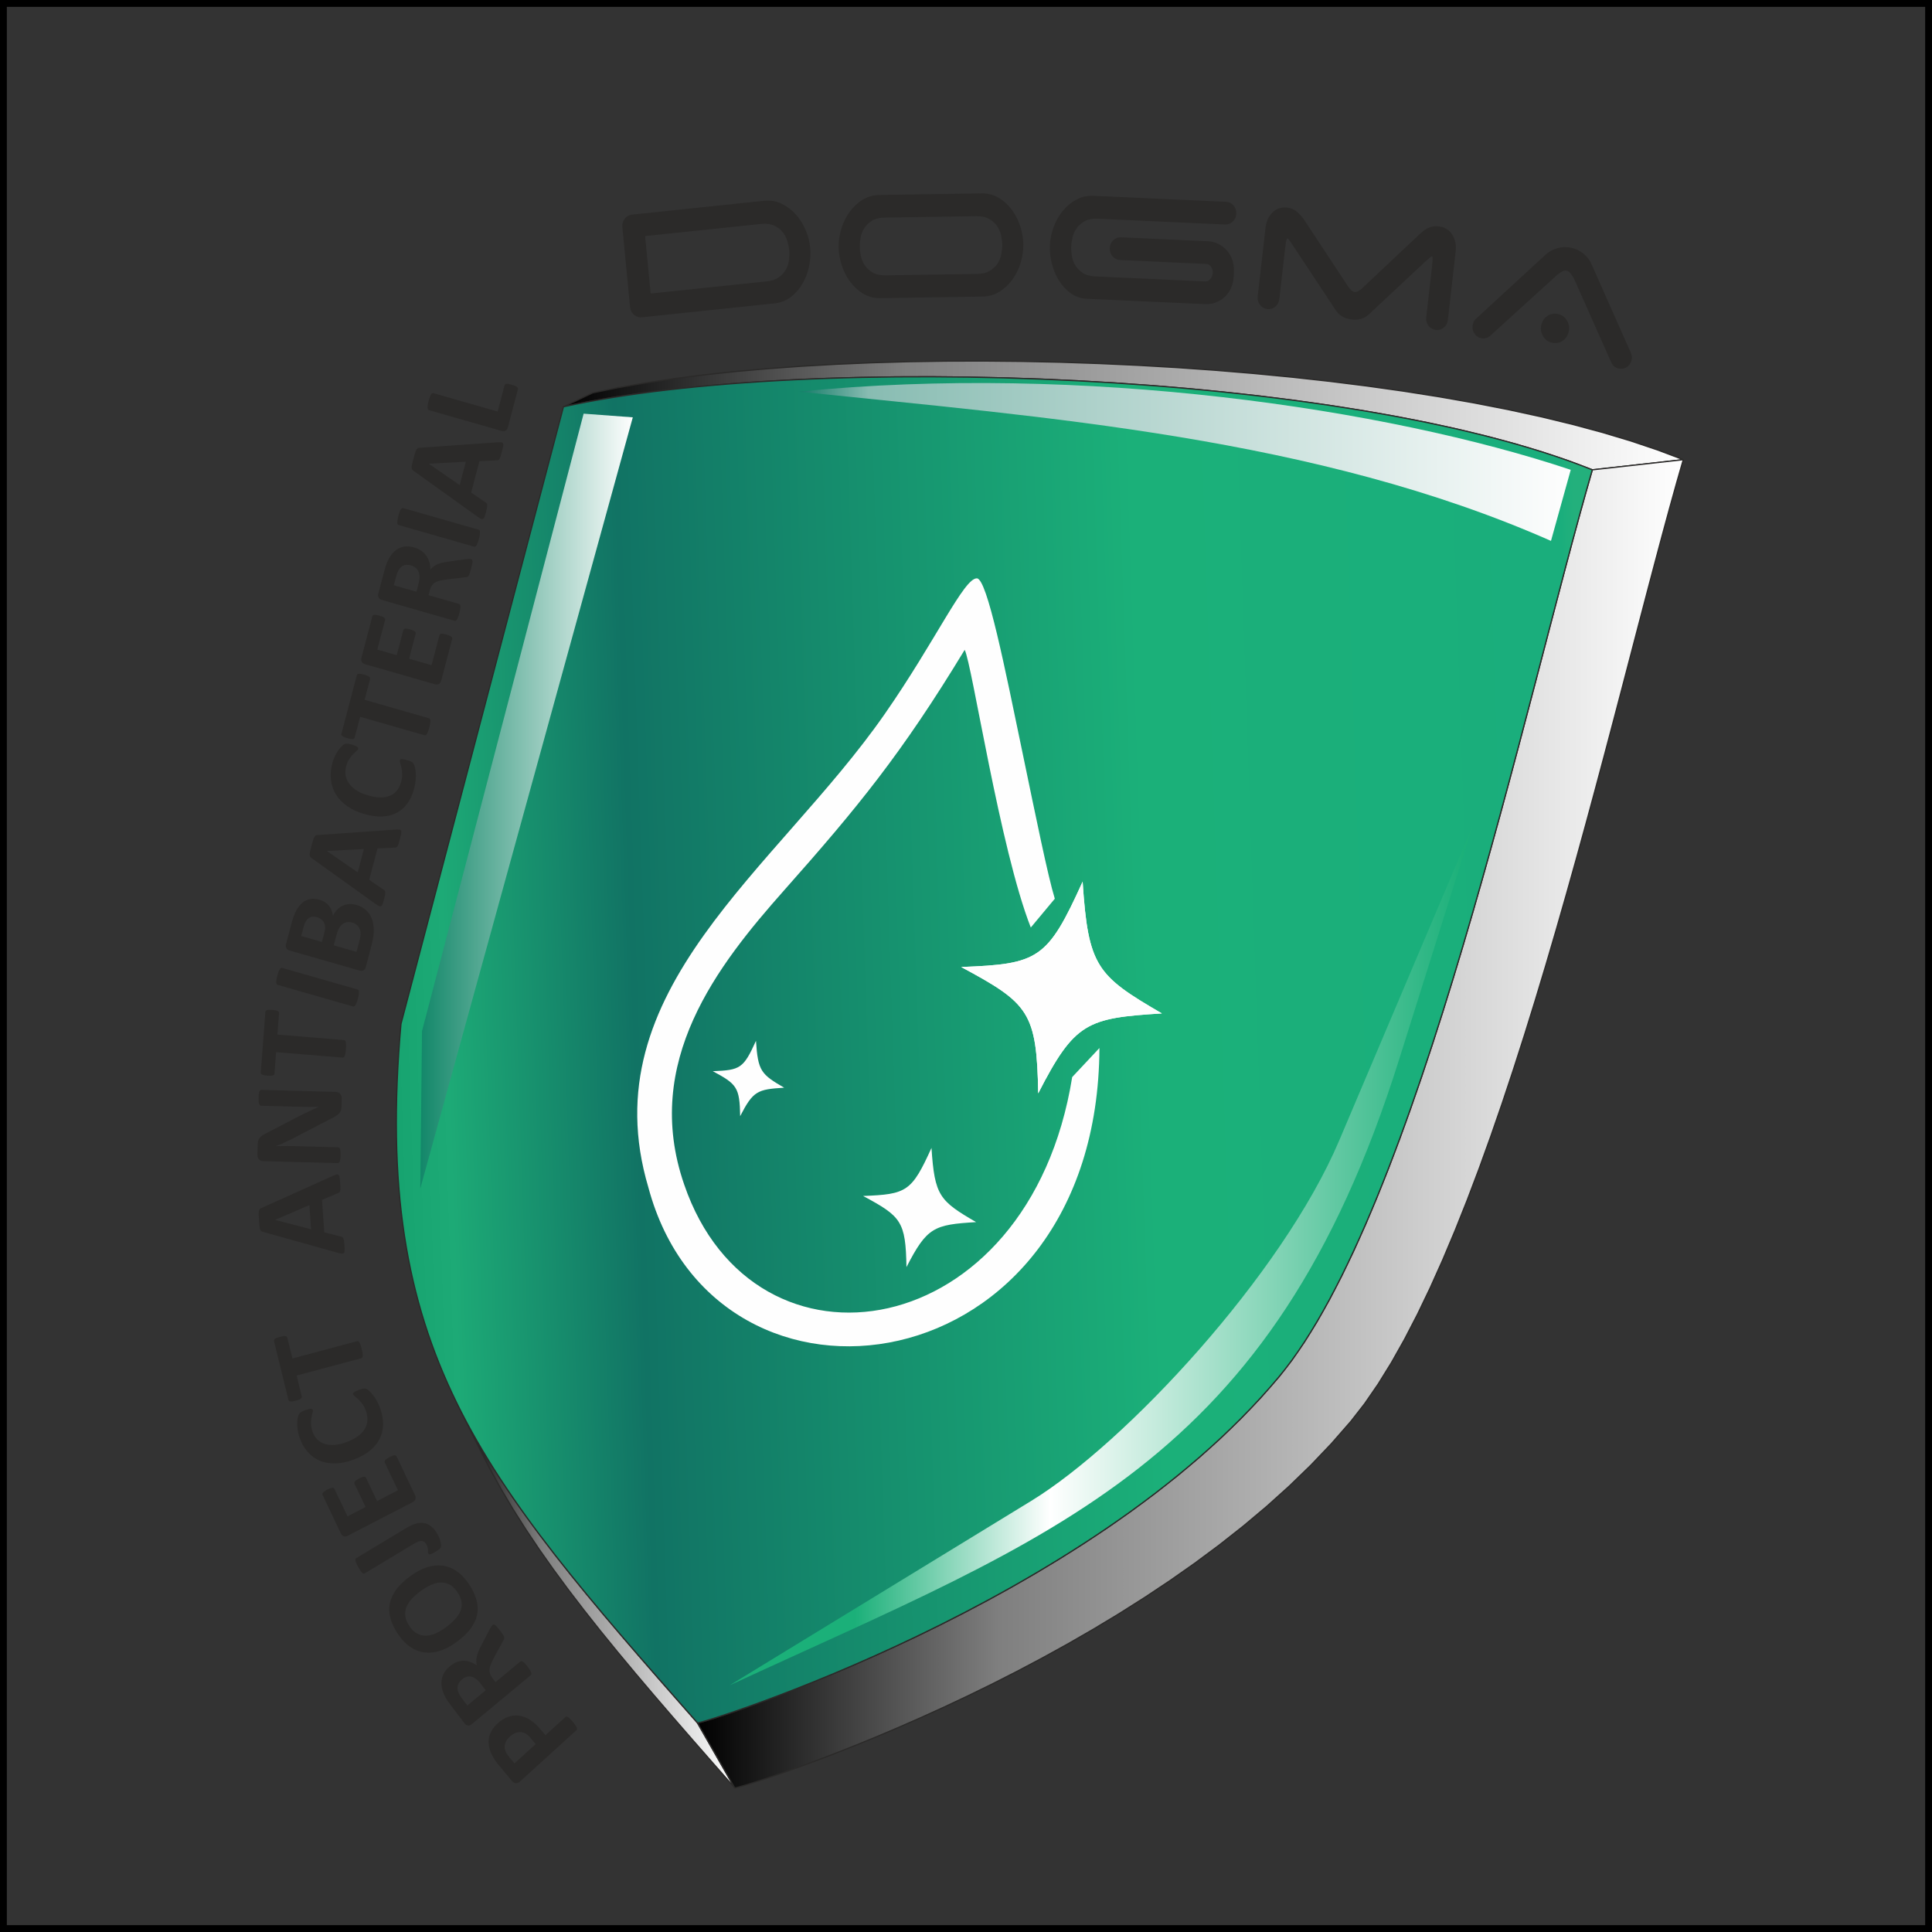 <?xml version="1.0" encoding="UTF-8"?>
<!DOCTYPE svg PUBLIC "-//W3C//DTD SVG 1.1//EN" "http://www.w3.org/Graphics/SVG/1.1/DTD/svg11.dtd">
<!-- Creator: CorelDRAW 2018 (64-Bit) -->
<svg xmlns="http://www.w3.org/2000/svg" xml:space="preserve" width="311mm" height="311mm" version="1.1" style="shape-rendering:geometricPrecision; text-rendering:geometricPrecision; image-rendering:optimizeQuality; fill-rule:evenodd; clip-rule:evenodd"
viewBox="0 0 6003.89 6003.89"
 xmlns:xlink="http://www.w3.org/1999/xlink">
 <rect x="0" y="0" width="6003.89" height="6003.89" fill="#333333" stroke="none"/>
 <defs>
  <style type="text/css">
   <![CDATA[
    .str2 {stroke:black;stroke-width:19.31;stroke-miterlimit:22.926}
    .str1 {stroke:#2B2A29;stroke-width:3.86;stroke-miterlimit:22.926}
    .str0 {stroke:#2B2A29;stroke-width:3.86;stroke-linejoin:bevel;stroke-miterlimit:22.926}
    .fil7 {fill:#FEFEFE}
    .fil9 {fill:#FEFEFE;fill-rule:nonzero}
    .fil8 {fill:#2B2A29;fill-rule:nonzero}
    .fil3 {fill:url(#id0)}
    .fil2 {fill:url(#id1)}
    .fil1 {fill:url(#id2)}
    .fil5 {fill:url(#id3)}
    .fil4 {fill:url(#id4)}
    .fil0 {fill:url(#id5)}
    .fil6 {fill:url(#id6)}
   ]]>
  </style>
  <linearGradient id="id0" gradientUnits="userSpaceOnUse" x1="1232.39" y1="3325.14" x2="4947.47" y2="3199.73">
   <stop offset="0" style="stop-opacity:1; stop-color:#17A470"/>
   <stop offset="0.043" style="stop-opacity:1; stop-color:#1DAA76"/>
   <stop offset="0.2" style="stop-opacity:1; stop-color:#117364"/>
   <stop offset="0.631" style="stop-opacity:1; stop-color:#1BB079"/>
   <stop offset="0.988" style="stop-opacity:1; stop-color:#1AAE7C"/>
   <stop offset="1" style="stop-opacity:1; stop-color:#23B07C"/>
  </linearGradient>
  <linearGradient id="id1" gradientUnits="userSpaceOnUse" x1="2167.44" y1="3492.27" x2="5230.97" y2="3492.27">
   <stop offset="0" style="stop-opacity:1; stop-color:black"/>
   <stop offset="0.306" style="stop-opacity:1; stop-color:#7F7F7F"/>
   <stop offset="0.569" style="stop-opacity:1; stop-color:#AEAEAE"/>
   <stop offset="1" style="stop-opacity:1; stop-color:white"/>
  </linearGradient>
  <linearGradient id="id2" gradientUnits="userSpaceOnUse" xlink:href="#id1" x1="1750.97" y1="1290.97" x2="5230.97" y2="1290.97">
  </linearGradient>
  <linearGradient id="id3" gradientUnits="userSpaceOnUse" x1="2482.51" y1="1435.59" x2="4881.24" y2="1435.59">
   <stop offset="0" style="stop-opacity:1; stop-color:#127B67"/>
   <stop offset="0.09" style="stop-opacity:1; stop-color:#88BCB2"/>
   <stop offset="1" style="stop-opacity:1; stop-color:#FEFEFE"/>
  </linearGradient>
  <linearGradient id="id4" gradientUnits="userSpaceOnUse" x1="1306.01" y1="2489.69" x2="1966.49" y2="2489.69">
   <stop offset="0" style="stop-opacity:1; stop-color:#128769"/>
   <stop offset="1" style="stop-opacity:1; stop-color:#FEFEFE"/>
  </linearGradient>
  <linearGradient id="id5" gradientUnits="userSpaceOnUse" xlink:href="#id1" x1="1419.08" y1="4957.6" x2="2283.27" y2="4957.6">
  </linearGradient>
  <linearGradient id="id6" gradientUnits="userSpaceOnUse" x1="2267.45" y1="3902.2" x2="4576.19" y2="3902.2">
   <stop offset="0" style="stop-opacity:1; stop-color:#1BB079"/>
   <stop offset="0.169" style="stop-opacity:1; stop-color:#1BB079"/>
   <stop offset="0.431" style="stop-opacity:1; stop-color:white"/>
   <stop offset="0.988" style="stop-opacity:1; stop-color:#1BB079"/>
   <stop offset="1" style="stop-opacity:1; stop-color:#1BB079"/>
  </linearGradient>
 </defs>
 <g id="Слой_x0020_1">
  <g id="_2901801868768">
   <g>
    <polygon class="fil0 str0" points="2167.44,5354.01 2283.27,5556.08 2217.08,5480.79 2153.02,5407.65 2091.12,5336.48 2031.4,5267.08 1973.86,5199.25 1918.53,5132.8 1865.41,5067.53 1814.54,5003.26 1765.92,4939.79 1719.57,4876.91 1675.5,4814.45 1633.74,4752.21 1594.29,4689.98 1557.18,4627.58 1522.42,4564.82 1490.02,4501.49 1419.08,4359.11 1449.64,4418.85 1482.44,4478.06 1517.45,4536.93 1554.66,4595.63 1594.06,4654.36 1635.63,4713.28 1679.36,4772.6 1725.23,4832.48 1773.23,4893.11 1823.33,4954.68 1875.53,5017.37 1929.82,5081.36 1986.16,5146.84 2044.56,5213.98 2104.99,5282.97 "/>
    <polygon class="fil1 str0" points="1750.97,1264.16 1841.83,1220.84 1920.45,1204.79 2004.35,1190.14 2093.16,1176.89 2186.54,1165.06 2284.14,1154.65 2385.6,1145.66 2490.58,1138.1 2598.72,1131.97 2709.67,1127.29 2823.09,1124.04 2938.61,1122.25 3055.9,1121.91 3174.59,1123.02 3294.35,1125.6 3414.81,1129.66 3535.62,1135.18 3656.45,1142.19 3776.93,1150.68 3896.71,1160.67 4015.45,1172.15 4132.79,1185.13 4248.38,1199.61 4361.88,1215.61 4472.92,1233.13 4581.16,1252.16 4686.26,1272.72 4787.84,1294.82 4885.58,1318.46 4979.11,1343.63 5068.09,1370.35 5152.16,1398.63 5230.97,1428.47 4948.28,1460.03 4873.93,1431.88 4794.62,1405.21 4710.68,1379.99 4622.44,1356.25 4530.24,1333.95 4434.4,1313.1 4335.26,1293.71 4233.14,1275.75 4128.38,1259.22 4021.31,1244.13 3912.26,1230.46 3801.57,1218.22 3689.55,1207.39 3576.55,1197.97 3462.89,1189.96 3348.9,1183.35 3234.92,1178.13 3121.28,1174.31 3008.3,1171.87 2896.33,1170.82 2785.68,1171.14 2676.69,1172.84 2569.69,1175.9 2465.02,1180.32 2363,1186.1 2263.97,1193.23 2168.25,1201.71 2076.18,1211.54 1988.09,1222.7 1904.3,1235.19 1825.15,1249.01 "/>
    <polygon class="fil2 str0" points="4948.28,1460.03 5230.97,1428.47 5210.07,1501.51 5188.37,1579.68 5165.88,1662.59 5142.6,1749.85 5118.53,1841.09 5093.7,1935.93 5068.09,2033.98 5041.73,2134.87 5014.61,2238.21 4986.75,2343.62 4958.14,2450.73 4928.81,2559.16 4898.74,2668.51 4867.95,2778.42 4836.45,2888.49 4804.24,2998.35 4771.33,3107.63 4737.72,3215.93 4703.43,3322.88 4668.46,3428.09 4632.82,3531.19 4596.5,3631.8 4559.52,3729.53 4521.89,3824.01 4483.62,3914.85 4444.7,4001.67 4405.15,4084.09 4364.96,4161.74 4324.17,4234.22 4282.75,4301.17 4240.72,4362.19 4198.1,4416.92 4137.53,4486.21 4073.45,4553.43 4006.21,4618.56 3936.16,4681.58 3863.67,4742.49 3789.08,4801.28 3712.76,4857.95 3635.06,4912.47 3556.34,4964.85 3476.95,5015.08 3397.25,5063.13 3317.6,5109.02 3238.35,5152.72 3159.86,5194.23 3082.49,5233.54 3006.59,5270.63 2932.52,5305.51 2860.63,5338.15 2791.29,5368.56 2724.84,5396.73 2661.65,5422.63 2602.07,5446.27 2546.46,5467.64 2495.17,5486.72 2448.56,5503.51 2406.99,5518 2370.81,5530.18 2340.38,5540.03 2316.05,5547.56 2298.19,5552.75 2287.14,5555.59 2283.27,5556.08 2167.44,5354.01 2171.09,5353.55 2181.5,5350.87 2198.36,5345.97 2221.31,5338.87 2250.01,5329.57 2284.15,5318.08 2323.36,5304.41 2367.33,5288.57 2415.72,5270.57 2468.19,5250.41 2524.39,5228.11 2584.01,5203.67 2646.7,5177.11 2712.11,5148.42 2779.93,5117.62 2849.81,5084.72 2921.41,5049.72 2994.41,5012.64 3068.45,4973.48 3143.22,4932.25 3218.36,4888.96 3293.55,4843.63 3368.44,4796.25 3442.71,4746.83 3516.01,4695.39 3588.01,4641.93 3658.38,4586.47 3726.76,4529 3792.85,4469.55 3856.28,4408.11 3916.74,4344.7 3973.87,4279.32 4014.09,4227.7 4053.73,4170.13 4092.81,4106.97 4131.3,4038.58 4169.2,3965.34 4206.52,3887.58 4243.23,3805.67 4279.34,3719.97 4314.84,3630.84 4349.73,3538.64 4383.98,3443.73 4417.61,3346.47 4450.6,3247.21 4482.96,3146.31 4514.66,3044.14 4545.71,2941.05 4576.09,2837.41 4605.81,2733.57 4634.86,2629.88 4663.22,2526.72 4690.9,2424.43 4717.88,2323.39 4744.17,2223.94 4769.75,2126.45 4794.63,2031.27 4818.78,1938.76 4842.21,1849.3 4864.91,1763.22 4886.87,1680.9 4908.1,1602.68 4928.57,1528.94 "/>
   </g>
   <path class="fil3 str1" d="M2167.44 5354.01c-676.85,-769.15 -1011.64,-1159.82 -921.38,-2172.23l504.92 -1917.62c763.53,-168.57 2431.84,-112.21 3197.31,195.87 -206.27,708.04 -542.47,2301.6 -974.41,2819.29 -590.56,707.8 -1804.8,1081.69 -1806.44,1074.68z"/>
   <polygon class="fil4" points="1813.65,1285.52 1966.49,1296.91 1306.01,3693.86 1311.48,3204.22 "/>
   <path class="fil5" d="M2482.51 1217.14c880.04,-87.88 1828.76,52.22 2398.73,242.89l-61.41 220.87c-729.33,-322.18 -1570.48,-384.09 -2337.32,-463.76z"/>
   <path class="fil6" d="M4576.19 2567.1l-414.51 977.26c-176.83,416.9 -663.44,940.29 -957.09,1119.86l-937.14 573.08c1015.34,-470.03 1683.47,-683.58 2079.93,-1943.21l228.81 -726.98z"/>
   <g>
    <path class="fil7" d="M3416.63 3256.83l-84.68 90.38c-134.41,835.96 -989.01,967.72 -1205.87,333.57 -131.56,-381.21 104.27,-681.42 311.2,-914.68 227.62,-256.58 364.93,-423.95 560.56,-746.66 22.69,42.36 109.56,618.95 205.48,862.89l74.62 -89.5c-21.53,-69.99 -59.48,-257.17 -99.71,-450.6 -55.42,-266.4 -110.4,-543.83 -142.36,-544.96 -40.39,-1.43 -127.72,193.67 -286.98,422.31 -336.37,482.92 -916.17,857.16 -734,1470.46 210.9,786.79 1396.75,626.78 1401.74,-433.21z"/>
    <path class="fil7" d="M2986.98 3005.07c210.82,113.27 234.87,140.01 239.34,392.67 113.49,-221.13 151.4,-233.96 384.29,-248.42 -201.91,-117.55 -228.89,-144.68 -246.22,-409.55 -109.48,241.5 -136.61,256.14 -377.41,265.3z"/>
    <path class="fil7" d="M2682.18 3716.59c118.71,63.77 132.24,78.83 134.77,221.1 63.9,-124.51 85.25,-131.73 216.38,-139.87 -113.69,-66.19 -128.88,-81.46 -138.64,-230.6 -61.64,135.98 -76.92,144.22 -212.51,149.38z"/>
    <path class="fil7" d="M2986.98 3005.07c210.82,113.27 234.87,140.01 239.34,392.67 113.49,-221.13 151.4,-233.96 384.29,-248.42 -201.91,-117.55 -228.89,-144.68 -246.22,-409.55 -109.48,241.5 -136.61,256.14 -377.41,265.3z"/>
    <path class="fil7" d="M2214.99 3328.82c75.02,40.3 83.57,49.82 85.16,139.72 40.38,-78.69 53.87,-83.25 136.74,-88.39 -71.84,-41.83 -81.45,-51.48 -87.61,-145.73 -38.96,85.93 -48.61,91.14 -134.29,94.4z"/>
   </g>
  </g>
  <path class="fil8" d="M2004.76 733.64l17.2 178.56 360.61 -37.8c15.9,-1.67 28.7,-6.09 38.41,-13.27 9.7,-7.18 17.06,-15.46 22.05,-24.86 5,-9.39 8.05,-19.44 9.14,-30.15 1.09,-10.71 1.22,-20.46 0.37,-29.24 -0.84,-8.78 -2.83,-18.31 -5.94,-28.57 -3.12,-10.27 -8.02,-19.49 -14.71,-27.66 -6.69,-8.17 -15.48,-14.76 -26.35,-19.78 -10.88,-5.02 -24.27,-6.7 -40.17,-5.03l-360.61 37.8zm513.04 36.4c1.74,18.05 0.69,36.64 -3.13,55.77 -3.82,19.13 -10.27,36.8 -19.34,53.03 -9.07,16.22 -20.6,30.12 -34.61,41.69 -14.01,11.57 -30.55,18.85 -49.63,21.84l-416.04 43.61c-9.36,0.98 -17.64,-1.6 -24.84,-7.75 -7.2,-6.14 -11.28,-14.09 -12.22,-23.85l-23.97 -248.81c-0.94,-9.76 1.53,-18.39 7.42,-25.91 5.89,-7.51 13.51,-11.77 22.87,-12.75l409.02 -42.87c20.11,-2.11 38.59,0.88 55.43,8.97 16.84,8.09 31.62,19.23 44.32,33.42 12.7,14.19 22.89,30.37 30.54,48.54 7.66,18.17 12.38,36.52 14.16,55.06zm519.03 81.22c15.98,-0.25 29.1,-3.51 39.35,-9.8 10.25,-6.29 18.25,-13.89 24,-22.81 5.75,-8.91 9.61,-18.66 11.57,-29.23 1.97,-10.57 2.89,-20.27 2.76,-29.1 -0.12,-8.82 -1.32,-18.49 -3.58,-29 -2.26,-10.51 -6.39,-20.13 -12.39,-28.87 -6,-8.73 -14.21,-16.08 -24.64,-22.05 -10.43,-5.97 -23.63,-8.83 -39.61,-8.58l-284.83 4.38c-16.45,0.25 -29.68,3.52 -39.7,9.8 -10.02,6.29 -17.9,13.88 -23.66,22.8 -5.75,8.91 -9.61,18.66 -11.57,29.23 -1.97,10.57 -2.89,20.27 -2.76,29.1 0.13,8.82 1.32,18.49 3.58,29 2.26,10.51 6.39,20.13 12.39,28.86 6,8.74 14.1,16.09 24.29,22.06 10.19,5.97 23.52,8.83 39.97,8.58l284.84 -4.38zm143.26 -91.94c0.26,18.63 -2.41,37.42 -8.02,56.39 -5.61,18.96 -13.95,36.26 -25.01,51.87 -11.06,15.62 -24.52,28.45 -40.36,38.5 -15.84,10.05 -33.87,15.23 -54.08,15.54l-321.5 4.95c-19.28,-0.69 -36.52,-5.94 -51.7,-15.75 -15.18,-9.82 -28.17,-22.25 -38.96,-37.28 -10.79,-15.04 -19.14,-31.83 -25.04,-50.37 -5.9,-18.54 -8.98,-36.88 -9.24,-55.03 -0.26,-18.63 2.41,-37.42 8.01,-56.39 5.61,-18.96 13.95,-36.26 25.01,-51.87 11.06,-15.62 24.52,-28.45 40.36,-38.5 15.84,-10.05 33.87,-15.23 54.08,-15.54l321.5 -4.95c19.28,0.69 36.52,5.94 51.7,15.75 15.18,9.82 28.17,22.25 38.96,37.28 10.79,15.04 19.14,31.83 25.04,50.37 5.9,18.54 8.98,36.88 9.24,55.03zm268.5 11.91c0.41,-9.8 4.04,-17.98 10.9,-24.54 6.86,-6.56 14.99,-9.63 24.38,-9.2l269.8 12.22c11.74,0.53 22.68,3.36 32.82,8.48 10.14,5.12 18.91,11.9 26.33,20.34 7.41,8.43 13,18.25 16.77,29.47 3.77,11.21 5.4,22.94 4.89,35.19l-0.67 16.16c-0.51,12.25 -3.11,23.79 -7.79,34.61 -4.68,10.83 -11.07,20.11 -19.16,27.84 -8.08,7.73 -17.39,13.69 -27.92,17.88 -10.52,4.19 -21.66,6.01 -33.4,5.48l-367.02 -16.62c-19.25,-0.87 -36.19,-6.55 -50.81,-17.02 -14.62,-10.48 -26.89,-23.67 -36.82,-39.58 -9.92,-15.91 -17.31,-33.54 -22.15,-52.9 -4.84,-19.36 -6.88,-38.1 -6.13,-56.23 0.78,-18.61 4.49,-37.22 11.14,-55.81 6.66,-18.59 15.94,-35.35 27.85,-50.27 11.91,-14.92 26.06,-26.92 42.43,-35.99 16.37,-9.08 34.66,-13.15 54.86,-12.24l410.7 18.59c9.39,0.43 17.23,4.22 23.52,11.37 6.29,7.16 9.23,15.63 8.82,25.43 -0.41,9.8 -4.04,17.98 -10.9,24.54 -6.86,6.56 -14.99,9.63 -24.38,9.2l-395.2 -17.89c-16.44,-0.75 -29.83,1.72 -40.18,7.38 -10.35,5.67 -18.65,12.78 -24.88,21.33 -6.24,8.55 -10.63,18.05 -13.18,28.48 -2.55,10.44 -4.01,20.07 -4.38,28.88 -0.36,8.82 0.29,18.54 1.96,29.17 1.68,10.63 5.26,20.48 10.77,29.57 5.5,9.08 13.18,16.91 23.02,23.49 9.84,6.58 22.98,10.24 39.42,10.99l341.66 15.47c5.64,0.26 10.8,-2.21 15.48,-7.4 4.69,-5.19 7.19,-11.45 7.49,-18.8 0.31,-7.35 -1.43,-13.81 -5.2,-19.37 -3.77,-5.57 -8.94,-8.5 -15.51,-8.8l-266.99 -12.09c-9.39,-0.42 -17.24,-4.21 -23.52,-11.37 -6.29,-7.15 -9.23,-15.63 -8.82,-25.43zm1050.77 223.19c-1.11,9.74 -5.32,17.61 -12.63,23.61 -7.31,6.01 -15.64,8.43 -24.97,7.28 -9.34,-1.16 -16.88,-5.55 -22.64,-13.18 -5.76,-7.63 -8.08,-16.31 -6.97,-26.04l18.14 -159.22c2.27,-19.96 2.24,-30.09 -0.09,-30.38 -1.87,-0.23 -9.15,5.53 -21.85,17.29l-174.84 163.49c-6.9,6.55 -15,11.1 -24.28,13.65 -9.29,2.55 -19.06,3.19 -29.33,1.92 -10.27,-1.27 -19.64,-4.29 -28.09,-9.04 -8.46,-4.75 -15.3,-11.15 -20.53,-19.21l-133.24 -201.68c-9.24,-14.47 -15.02,-21.86 -17.36,-22.15 -2.33,-0.29 -4.64,9.54 -6.91,29.51l-18.14 159.21c-1.11,9.74 -5.32,17.61 -12.63,23.61 -7.31,6.01 -15.64,8.43 -24.97,7.27 -9.34,-1.16 -16.88,-5.55 -22.64,-13.18 -5.76,-7.63 -8.08,-16.31 -6.97,-26.04l24.3 -213.26c2.22,-19.47 9.47,-35.37 21.76,-47.67 12.29,-12.3 27.77,-17.3 46.44,-14.98 11.21,1.39 20.91,5.55 29.11,12.5 8.2,6.94 15.57,15.02 22.09,24.22l139.24 211.31c2.06,2.73 4.68,5.64 7.88,8.75 3.19,3.11 6.66,4.9 10.4,5.36 3.74,0.46 7.5,-0.42 11.31,-2.67 3.8,-2.24 7.01,-4.44 9.63,-6.58l182.14 -171.47 0.7 0.09c7.59,-8.44 16.36,-14.76 26.3,-18.96 9.95,-4.2 20.52,-5.61 31.72,-4.22 18.67,2.31 32.6,10.95 41.78,25.92 9.18,14.96 12.67,32.18 10.45,51.66l-24.3 213.26zm290.21 16.54c2.53,-12.47 8.81,-22.11 18.84,-28.92 10.03,-6.81 21.03,-8.89 32.98,-6.25 11.96,2.64 21.2,9.19 27.73,19.65 6.53,10.46 8.52,21.93 5.99,34.4 -2.53,12.47 -8.81,22.11 -18.84,28.92 -10.03,6.81 -21.02,8.89 -32.98,6.25 -11.95,-2.64 -21.2,-9.19 -27.72,-19.65 -6.53,-10.46 -8.52,-21.93 -5.99,-34.4zm-158.69 32.63c-8.65,7.11 -18.03,9.55 -28.15,7.32 -9.2,-2.03 -16.34,-7.12 -21.41,-15.25 -5.08,-8.14 -6.64,-17 -4.7,-26.59 1.75,-8.64 5.46,-15.09 11.13,-19.34l215.37 -198.3c10.05,-9.31 22.23,-16.02 36.52,-20.13 14.29,-4.11 28.79,-4.55 43.5,-1.3 13.8,3.04 26.27,9.06 37.42,18.03 11.15,8.98 19.52,19.85 25.1,32.6l120.19 270.85c2.08,3.97 3.62,8.19 4.63,12.68 1.01,4.48 1.03,9.12 0.06,13.92 -1.95,9.6 -6.82,17.04 -14.62,22.33 -7.8,5.3 -16.3,6.93 -25.5,4.9 -11.04,-2.44 -18.85,-8.92 -23.44,-19.46l-115.34 -259.25c-2.44,-4.55 -5.62,-9.63 -9.52,-15.26 -3.9,-5.62 -8.39,-8.99 -13.45,-10.11 -5.06,-1.12 -10.46,0.07 -16.22,3.56 -5.75,3.49 -10.4,6.85 -13.93,10.08l-207.66 188.72z"/>
  <g id="_2901801912352">
   <path class="fil8" d="M1545.69 5356.4c10.94,-9.95 22.02,-16.93 33.38,-20.98 11.37,-4.15 22.75,-5.39 34.18,-3.78 11.44,1.52 22.73,5.88 33.99,13 11.26,7.12 22.46,17.39 33.64,30.77l14.13 16.9 61.79 -56.2c1.02,-0.93 2.16,-1.4 3.55,-1.45 1.35,-0 2.95,0.51 4.75,1.59 1.8,1.08 3.9,2.83 6.39,5.17 2.44,2.28 5.41,5.5 8.75,9.5 3.3,3.94 5.91,7.39 7.83,10.33 1.92,2.94 3.25,5.4 4.08,7.36 0.78,2.01 1.05,3.74 0.78,5.02 -0.28,1.38 -0.93,2.54 -1.91,3.42l-174.33 158.55c-4.7,4.28 -9.3,6.21 -13.79,5.79 -4.49,-0.42 -8.47,-2.71 -11.95,-6.87l-39.84 -47.66c-4.01,-4.8 -7.69,-9.52 -10.94,-14.17 -3.25,-4.64 -6.81,-10.51 -10.77,-17.61 -3.86,-7.09 -6.89,-15.13 -8.94,-24.15 -2.1,-8.97 -2.62,-17.88 -1.53,-26.58 1.1,-8.7 3.81,-17.07 8.28,-25.18 4.42,-8.05 10.59,-15.64 18.46,-22.79zm38.69 40.26c-6.8,6.18 -11.35,12.58 -13.65,19.08 -2.3,6.5 -2.99,12.57 -2.01,18.15 0.98,5.58 2.86,10.63 5.64,15.14 2.82,4.56 6.04,8.95 9.65,13.27l14.71 17.59 65.93 -59.96 -15.51 -18.55c-5.52,-6.61 -10.98,-11.31 -16.42,-14.26 -5.38,-2.89 -10.86,-4.38 -16.29,-4.42 -5.38,-0.08 -10.84,1.13 -16.33,3.5 -5.44,2.42 -10.72,5.9 -15.73,10.46zm-53.74 -346.64c1.11,-0.92 2.24,-1.5 3.37,-1.71 1.13,-0.22 2.53,0.25 4.29,1.41 1.75,1.26 3.89,3.28 6.51,6.26 2.62,2.98 5.98,7.15 10.08,12.52 3.46,4.54 6.1,8.22 7.96,11.1 1.86,2.89 3.13,5.36 3.73,7.39 0.6,2.03 0.75,3.71 0.36,5.13 -0.44,1.36 -1.07,2.79 -1.96,4.25l-30.59 56.33c-3.36,6.5 -6.23,12.5 -8.51,17.92 -2.33,5.46 -3.76,10.63 -4.39,15.49 -0.63,4.86 -0.22,9.58 1.06,14.22 1.29,4.53 3.69,9.14 7.15,13.68l10.18 13.33 76.86 -63.84c1.01,-0.84 2.22,-1.3 3.56,-1.24 1.4,0.02 2.98,0.6 4.73,1.76 1.7,1.21 3.77,3.01 6.16,5.46 2.35,2.39 5.17,5.75 8.34,9.9 3.12,4.09 5.58,7.65 7.38,10.68 1.8,3.03 3.02,5.54 3.77,7.54 0.69,2.05 0.89,3.78 0.56,5.05 -0.34,1.37 -1.04,2.5 -2.05,3.33l-182.68 151.75c-4.56,3.79 -8.78,5.31 -12.65,4.54 -3.88,-0.76 -7.16,-2.91 -9.87,-6.45l-41.48 -54.33c-4.18,-5.48 -7.58,-10.16 -10.07,-13.87 -2.49,-3.72 -4.72,-7.2 -6.7,-10.35 -5.25,-9.38 -9.08,-18.59 -11.42,-27.67 -2.39,-9.04 -3.13,-17.84 -2.21,-26.28 0.92,-8.45 3.48,-16.45 7.73,-24.05 4.25,-7.6 10.38,-14.68 18.39,-21.33 6.68,-5.55 13.51,-9.78 20.38,-12.59 6.97,-2.8 13.88,-4.3 20.9,-4.43 6.97,-0.18 13.99,0.95 21.06,3.39 7.12,2.4 14.1,6.1 21.06,10.9 -0.97,-4.34 -1.46,-8.73 -1.51,-13.21 -0.04,-4.48 0.52,-9.2 1.63,-14.1 1.11,-4.9 2.68,-10 4.85,-15.33 2.12,-5.29 4.81,-10.96 8.02,-16.97l26.17 -50.76c2.7,-4.87 4.72,-8.36 6.2,-10.4 1.38,-2.05 2.6,-3.52 3.66,-4.4zm-94.51 168.56c-6.63,5.51 -11.07,11.73 -13.17,18.63 -2.15,6.94 -1.46,14.78 2.14,23.46 1.11,2.59 2.6,5.34 4.4,8.37 1.79,3.03 4.55,6.98 8.27,11.85l14.62 19.14 56.97 -47.32 -16.6 -21.75c-4.65,-6.08 -9.35,-10.77 -14.24,-14.12 -4.89,-3.44 -9.72,-5.58 -14.59,-6.51 -4.82,-0.97 -9.62,-0.69 -14.26,0.73 -4.64,1.42 -9.16,3.9 -13.51,7.51zm-161.18 -320.58c17.47,-12.7 34.61,-21.81 51.43,-27.31 16.82,-5.51 33.05,-7.31 48.63,-5.28 15.59,1.94 30.35,7.68 44.21,17.17 13.91,9.55 26.61,22.98 38.2,40.33 11.44,17.12 19.24,33.6 23.45,49.42 4.25,15.88 4.84,31.23 1.69,46.19 -3.13,14.86 -10.04,29.37 -20.78,43.48 -10.74,14.11 -25.38,27.94 -43.96,41.45 -17.02,12.38 -33.89,21.28 -50.54,26.67 -16.66,5.39 -32.73,7.07 -48.3,5.03 -15.54,-1.98 -30.29,-7.72 -44.16,-17.21 -13.96,-9.51 -26.75,-22.96 -38.43,-40.42 -11.13,-16.65 -18.83,-32.87 -23.13,-48.71 -4.26,-15.78 -4.89,-31.19 -1.75,-46.15 3.05,-14.98 9.81,-29.47 20.31,-43.57 10.55,-14.14 24.87,-27.83 43.12,-41.1zm33.58 45.42c-11.07,8.05 -20.52,16.3 -28.38,24.69 -7.86,8.39 -13.6,17.14 -17.14,26.18 -3.54,9.04 -4.67,18.49 -3.38,28.33 1.34,9.8 5.61,20.15 12.86,31 7.33,10.97 15.46,18.68 24.3,23.11 8.87,4.5 18.21,6.59 27.85,6.3 9.64,-0.29 19.51,-2.72 29.59,-7.3 10.14,-4.62 20.11,-10.48 30.01,-17.68 11.51,-8.37 21.24,-16.83 29.22,-25.3 7.97,-8.47 13.76,-17.25 17.46,-26.32 3.64,-9.03 4.75,-18.37 3.35,-28.13 -1.46,-9.72 -5.82,-20.08 -13.15,-31.05 -7.33,-10.97 -15.4,-18.72 -24.24,-23.16 -8.82,-4.54 -18.15,-6.63 -27.91,-6.26 -9.75,0.37 -19.73,2.88 -29.93,7.54 -10.2,4.66 -20.38,10.69 -30.51,18.05zm-46.58 -194.61c10.1,-6.08 19.75,-10.58 28.94,-13.5 9.16,-2.82 17.92,-3.69 26.21,-2.3 8.31,1.29 16.08,4.86 23.31,10.71 7.23,5.85 13.95,14.46 20.19,25.74 1.97,3.55 3.7,7.25 5.13,11.12 1.44,3.87 2.59,7.51 3.36,10.88 0.86,3.4 1.41,6.5 1.65,9.21 0.31,2.68 0.3,4.64 -0.09,5.77 -0.36,1.2 -0.78,2.27 -1.33,3.25 -0.49,0.95 -1.35,1.95 -2.5,3.13 -1.09,1.15 -2.6,2.38 -4.53,3.71 -1.87,1.29 -4.3,2.84 -7.29,4.64 -3.88,2.33 -7.26,4.29 -10.06,5.73 -2.8,1.45 -5.09,2.41 -6.85,2.9 -1.82,0.53 -3.22,0.55 -4.27,0.2 -1.09,-0.41 -1.92,-1.21 -2.6,-2.44 -0.58,-1.04 -0.94,-2.54 -0.95,-4.41 -0.05,-1.93 -0.11,-4.02 -0.3,-6.35 -0.16,-2.27 -0.55,-4.81 -1.11,-7.66 -0.56,-2.85 -1.7,-5.92 -3.5,-9.16 -1.8,-3.25 -3.77,-5.81 -6.04,-7.8 -2.24,-1.92 -4.82,-3.06 -7.82,-3.38 -3.03,-0.38 -6.59,0.13 -10.61,1.49 -4,1.27 -8.82,3.6 -14.46,6.99l-153.22 92.24c-1.12,0.67 -2.32,0.91 -3.64,0.64 -1.32,-0.27 -2.7,-1.07 -4.28,-2.49 -1.47,-1.4 -3.3,-3.56 -5.29,-6.45 -2.02,-2.95 -4.28,-6.74 -6.78,-11.27 -2.51,-4.53 -4.49,-8.4 -5.86,-11.58 -1.37,-3.18 -2.22,-5.85 -2.71,-8.01 -0.46,-2.25 -0.47,-3.96 -0.03,-5.29 0.44,-1.33 1.23,-2.29 2.35,-2.97l154.99 -93.3zm-51.33 -220.69c3.47,-1.79 6.38,-3.14 8.9,-4.05 2.46,-0.88 4.55,-1.41 6.25,-1.5 1.76,-0.12 3.15,0.11 4.27,0.71 1.09,0.54 1.91,1.46 2.42,2.54l57.3 120.52c1.93,4.05 2.4,8.08 1.42,12.05 -0.98,3.98 -4.09,7.32 -9.31,10.03l-200.84 103.88c-5.22,2.7 -9.65,3.26 -13.29,1.66 -3.63,-1.59 -6.42,-4.42 -8.34,-8.47l-57.03 -119.95c-0.51,-1.08 -0.69,-2.25 -0.5,-3.45 0.22,-1.14 0.89,-2.43 2.04,-3.82 1.25,-1.36 2.89,-2.84 5.05,-4.35 2.22,-1.54 5.07,-3.17 8.66,-5.03 3.34,-1.73 6.2,-3.04 8.72,-3.96 2.46,-0.87 4.55,-1.4 6.25,-1.49 1.76,-0.12 3.15,0.1 4.21,0.58 1.09,0.54 1.88,1.4 2.39,2.47l40.76 85.73 56.13 -29.03 -34.34 -72.24c-0.54,-1.14 -0.72,-2.31 -0.48,-3.55 0.22,-1.29 0.83,-2.56 1.92,-3.92 1.03,-1.32 2.64,-2.71 4.86,-4.25 2.16,-1.51 4.89,-3.08 8.17,-4.78 3.46,-1.79 6.38,-3.14 8.78,-3.99 2.4,-0.85 4.43,-1.35 6.07,-1.4 1.7,-0.09 3.03,0.17 4.03,0.84 1.03,0.57 1.81,1.43 2.36,2.57l34.34 72.24 64.88 -33.56 -41.03 -86.31c-0.54,-1.14 -0.72,-2.31 -0.47,-3.54 0.22,-1.3 0.89,-2.59 2.04,-3.98 1.09,-1.36 2.77,-2.77 4.93,-4.28 2.22,-1.54 5.01,-3.15 8.47,-4.94zm-94.44 -209.11c3.13,-1.17 5.83,-2.1 8.07,-2.71 2.24,-0.61 4.27,-0.99 5.94,-1.16 1.71,-0.26 3.24,-0.23 4.61,0.01 1.32,0.26 2.94,0.78 4.84,1.72 1.88,0.88 4.7,2.98 8.32,6.21 3.58,3.32 7.47,7.51 11.54,12.67 4.01,5.19 8.04,11.28 11.98,18.37 3.94,7.09 7.47,15.09 10.51,23.95 5.91,17.25 8.7,33.79 8.36,49.61 -0.34,15.83 -3.94,30.53 -10.76,44.04 -6.8,13.58 -16.88,25.75 -30.37,36.63 -13.42,10.86 -30.21,20.05 -50.39,27.57 -20.56,7.66 -39.81,11.61 -57.73,11.83 -17.92,0.23 -34.07,-2.77 -48.44,-8.98 -14.37,-6.21 -26.76,-15.48 -37.31,-27.77 -10.52,-12.23 -18.76,-27.03 -24.7,-44.34 -2.4,-7 -4.13,-13.94 -5.22,-20.89 -1.15,-6.93 -1.74,-13.47 -1.78,-19.69 -0.11,-6.19 0.31,-11.91 1.14,-17.25 0.92,-5.3 1.89,-9.19 2.96,-11.54 1.13,-2.38 2.12,-4.1 2.98,-5.17 0.92,-1.09 2.14,-2.15 3.75,-3.13 1.65,-1.07 3.58,-2.16 5.87,-3.24 2.3,-1.08 5.14,-2.22 8.66,-3.53 3.7,-1.38 6.94,-2.44 9.65,-3.14 2.71,-0.71 4.97,-1.03 6.77,-1.03 1.83,0.07 3.31,0.42 4.31,1.02 1.09,0.65 1.83,1.57 2.22,2.7 0.66,1.93 0.42,4.8 -0.72,8.61 -1.14,3.81 -2.25,8.58 -3.31,14.3 -1.06,5.73 -1.55,12.29 -1.46,19.7 0.07,7.33 1.65,15.53 4.78,24.66 3.42,9.99 8.46,18.18 15.05,24.58 6.65,6.38 14.48,10.97 23.66,13.79 9.24,2.79 19.48,3.7 30.81,2.71 11.26,-0.97 23.42,-3.92 36.39,-8.76 14.18,-5.29 25.97,-11.41 35.33,-18.36 9.3,-6.92 16.43,-14.46 21.2,-22.62 4.79,-8.09 7.48,-16.83 8,-26.04 0.58,-9.23 -0.84,-18.84 -4.26,-28.83 -3.1,-9.06 -6.82,-16.53 -11.14,-22.43 -4.3,-5.83 -8.54,-10.63 -12.59,-14.46 -4.13,-3.86 -7.69,-6.9 -10.72,-9.22 -3.03,-2.33 -4.85,-4.28 -5.44,-6.01 -0.43,-1.27 -0.54,-2.43 -0.29,-3.35 0.24,-0.99 0.97,-2.02 2.32,-3.12 1.31,-1.01 3.28,-2.2 5.87,-3.47 2.65,-1.29 6.18,-2.75 10.72,-4.44zm-245.92 -164.69c3.75,-1 6.93,-1.7 9.71,-2.08 2.71,-0.36 4.93,-0.44 6.68,-0.18 1.81,0.25 3.19,0.75 4.17,1.59 1.03,0.75 1.71,1.81 1.99,2.97l15.95 64.95 200.8 -53.66c1.25,-0.33 2.53,-0.24 3.8,0.37 1.2,0.63 2.41,1.84 3.56,3.65 1.08,1.83 2.28,4.43 3.51,7.75 1.23,3.32 2.48,7.52 3.72,12.59 1.25,5.07 2.09,9.37 2.54,12.9 0.45,3.53 0.6,6.41 0.49,8.56 -0.17,2.16 -0.67,3.83 -1.43,4.98 -0.83,1.17 -1.91,1.9 -3.16,2.23l-200.8 53.66 15.95 64.95c0.32,1.3 0.21,2.57 -0.34,3.74 -0.5,1.08 -1.48,2.22 -2.95,3.35 -1.42,1.04 -3.4,2.15 -5.94,3.19 -2.61,1.06 -5.73,2.04 -9.47,3.04 -3.81,1.02 -7.13,1.76 -9.91,2.14 -2.78,0.38 -5.08,0.41 -6.81,0.21 -1.81,-0.25 -3.13,-0.77 -4.07,-1.47 -0.96,-0.77 -1.57,-1.85 -1.89,-3.15l-44.93 -182.93c-0.29,-1.16 -0.23,-2.35 0.24,-3.57 0.47,-1.22 1.39,-2.34 2.86,-3.46 1.41,-1.11 3.46,-2.17 6.07,-3.23 2.61,-1.06 5.86,-2.08 9.67,-3.1zm164.55 -500.41c4.62,-1.97 8.34,-3.32 11.08,-3.95 2.75,-0.63 4.88,-0.22 6.4,1.15 1.46,1.45 2.52,4.07 3.13,7.92 0.6,3.78 1.11,9.14 1.57,15.84 0.48,7.05 0.8,12.56 0.86,16.46 0.07,3.97 -0.14,6.96 -0.6,9.12 -0.47,2.09 -1.18,3.56 -2.2,4.49 -0.95,0.92 -2.33,1.73 -3.98,2.35l-50.33 21.43 6.95 100.88 51.28 13.11c1.93,0.42 3.54,1.01 4.82,1.84 1.34,0.75 2.39,2.16 3.27,4.08 0.88,1.92 1.55,4.71 2.07,8.35 0.52,3.65 0.99,8.44 1.4,14.36 0.44,6.35 0.57,11.31 0.42,14.93 -0.16,3.63 -0.94,6.17 -2.33,7.62 -1.46,1.53 -3.59,2.18 -6.39,1.97 -2.8,-0.21 -6.53,-1 -11.31,-2.27l-233.26 -65.34c-2.28,-0.6 -4.18,-1.46 -5.61,-2.48 -1.49,-0.95 -2.63,-2.64 -3.53,-4.98 -0.92,-2.41 -1.62,-5.7 -2.12,-9.98 -0.49,-4.22 -0.95,-9.86 -1.44,-16.91 -0.56,-8.11 -0.94,-14.61 -1.07,-19.42 -0.13,-4.88 0.08,-8.65 0.64,-11.39 0.56,-2.74 1.51,-4.72 2.85,-6.03 1.41,-1.24 3.3,-2.45 5.75,-3.41l221.69 -99.72zm-179.83 136.86l0.01 0.21 111.66 29.07 -5.17 -75.06 -106.5 45.78zm188.7 -397.61c3.05,0.08 5.75,0.72 8.16,1.85 2.34,1.2 4.27,2.73 5.85,4.69 1.51,1.88 2.61,4.11 3.29,6.67 0.68,2.64 0.96,5.19 0.89,7.81l-0.58 23.26c-0.12,4.88 -0.7,9.04 -1.67,12.55 -1.03,3.44 -2.81,6.64 -5.32,9.55 -2.51,2.98 -5.91,5.71 -10.18,8.36 -4.2,2.64 -9.7,5.61 -16.43,8.9l-121.83 63.29c-7.28,3.7 -15.1,7.38 -23.47,11.19 -8.37,3.81 -16.53,7.13 -24.4,10.09l-0.01 0.43c9.57,-0.31 19.07,-0.48 28.57,-0.5 9.43,-0.03 19.26,0.09 29.3,0.36l134.55 3.62c1.29,0.03 2.5,0.42 3.56,1.23 1,0.81 1.85,2.17 2.55,4.03 0.7,1.86 1.18,4.42 1.51,7.61 0.33,3.19 0.43,7.3 0.31,12.25 -0.12,4.88 -0.42,8.91 -0.91,12.08 -0.49,3.17 -1.09,5.63 -1.88,7.38 -0.72,1.82 -1.7,3.07 -2.74,3.68 -1.1,0.68 -2.33,1 -3.62,0.96l-231.01 -6.22c-6.24,-0.17 -10.87,-2.21 -13.89,-6.11 -3.03,-3.83 -4.47,-8.54 -4.33,-14.13l0.72 -29.2c0.13,-5.23 0.64,-9.67 1.62,-13.25 0.97,-3.58 2.47,-6.73 4.51,-9.5 2.03,-2.78 4.88,-5.39 8.47,-7.76 3.52,-2.38 7.99,-4.81 13.2,-7.29l95.31 -49.58c5.77,-2.89 11.47,-5.7 17.03,-8.53 5.57,-2.82 11.13,-5.57 16.69,-8.11 5.56,-2.61 11.05,-5.15 16.4,-7.63 5.42,-2.54 10.77,-4.94 16.12,-7.28l0.01 -0.21c-9.3,0.18 -19,0.27 -29.04,0.21 -10.1,-0.06 -19.73,-0.25 -28.88,-0.5l-120.66 -3.25c-1.29,-0.04 -2.5,-0.49 -3.56,-1.37 -1,-0.81 -1.91,-2.25 -2.68,-4.18 -0.76,-2 -1.24,-4.56 -1.5,-7.75 -0.26,-3.19 -0.29,-7.3 -0.17,-12.25 0.12,-4.74 0.35,-8.7 0.77,-11.87 0.42,-3.17 1.02,-5.56 1.87,-7.31 0.86,-1.67 1.84,-2.92 2.87,-3.53 1.1,-0.68 2.26,-1 3.62,-0.97l231.01 6.22zm-197.1 -254.72c3.85,0.32 7.09,0.73 9.83,1.31 2.68,0.58 4.8,1.25 6.37,2.08 1.64,0.84 2.79,1.79 3.45,2.91 0.74,1.05 1.05,2.29 0.96,3.48l-5.06 66.84 206.65 17.02c1.29,0.1 2.47,0.63 3.48,1.63 0.94,1 1.71,2.55 2.23,4.66 0.45,2.09 0.78,4.96 0.92,8.52 0.14,3.56 0.01,7.95 -0.38,13.16 -0.4,5.21 -0.93,9.57 -1.6,13.06 -0.67,3.49 -1.42,6.27 -2.19,8.26 -0.83,1.99 -1.83,3.4 -2.91,4.23 -1.15,0.83 -2.4,1.15 -3.68,1.05l-206.65 -17.02 -5.06 66.84c-0.1,1.34 -0.6,2.51 -1.48,3.43 -0.81,0.86 -2.09,1.6 -3.84,2.17 -1.67,0.5 -3.88,0.89 -6.61,1.02 -2.8,0.12 -6.05,-0 -9.91,-0.32 -3.92,-0.32 -7.29,-0.74 -10.03,-1.32 -2.75,-0.58 -4.93,-1.33 -6.51,-2.1 -1.64,-0.84 -2.72,-1.79 -3.4,-2.76 -0.67,-1.05 -0.91,-2.28 -0.81,-3.62l14.25 -188.25c0.09,-1.2 0.52,-2.3 1.34,-3.3 0.83,-1 2.04,-1.75 3.78,-2.31 1.68,-0.57 3.94,-0.88 6.74,-1 2.8,-0.12 6.19,0.02 10.11,0.34zm264.44 -63.54c1.24,0.36 2.31,1.1 3.12,2.29 0.75,1.17 1.22,2.84 1.36,5.01 0.07,2.14 -0.13,5.03 -0.6,8.41 -0.49,3.46 -1.42,7.81 -2.79,12.99 -1.33,5.05 -2.64,9.22 -3.93,12.52 -1.29,3.3 -2.53,5.88 -3.64,7.68 -1.18,1.79 -2.4,2.98 -3.62,3.58 -1.28,0.59 -2.57,0.66 -3.81,0.3l-234.21 -67.09c-1.24,-0.36 -2.31,-1.1 -3.12,-2.29 -0.75,-1.17 -1.22,-2.84 -1.32,-5.14 -0.12,-2.23 0.13,-5.03 0.62,-8.47 0.49,-3.46 1.4,-7.74 2.73,-12.79 1.36,-5.19 2.69,-9.42 3.96,-12.65 1.25,-3.16 2.43,-5.76 3.6,-7.55 1.18,-1.79 2.4,-2.98 3.62,-3.58 1.28,-0.58 2.56,-0.66 3.81,-0.31l234.22 67.09zm-3.47 -262.69c8.83,2.53 16.46,6.11 22.99,10.69 6.46,4.57 11.89,9.86 16.22,15.86 4.31,6.08 7.61,12.75 9.99,20.03 2.36,7.35 3.76,15.09 4.42,23.27 0.59,8.17 0.39,16.69 -0.66,25.48 -0.98,8.81 -2.87,18.4 -5.6,28.76l-18.08 68.68c-1.15,4.36 -3.36,7.69 -6.63,9.98 -3.28,2.29 -7.73,2.63 -13.35,1.01l-216.17 -61.92c-5.63,-1.61 -9.28,-4.27 -10.98,-7.98 -1.69,-3.71 -1.97,-7.75 -0.82,-12.12l17.06 -64.8c4.17,-15.82 8.99,-28.81 14.43,-39.06 5.44,-10.25 11.72,-18.35 18.86,-24.38 7.16,-6.09 15.21,-9.95 24.16,-11.64 8.97,-1.76 18.78,-1.07 29.5,2 6.02,1.72 11.42,4.15 16.31,7.24 4.88,3.08 9.09,6.86 12.62,11.1 3.57,4.32 6.38,9.16 8.53,14.62 2.17,5.39 3.52,11.2 4.04,17.51 3.23,-6.92 7.25,-13.11 12.09,-18.39 4.84,-5.29 10.38,-9.5 16.61,-12.63 6.26,-3.19 13.16,-5.11 20.59,-5.84 7.5,-0.71 15.45,0.1 23.88,2.51zm-122.37 38c-4.97,-1.42 -9.63,-1.88 -14.03,-1.45 -4.34,0.44 -8.3,1.87 -11.76,4.33 -3.46,2.46 -6.48,5.92 -9.19,10.35 -2.65,4.45 -5.07,10.72 -7.21,18.84l-6.97 26.46 64.34 18.43 7.7 -29.26c1.99,-7.57 2.74,-13.88 2.16,-18.89 -0.52,-4.99 -1.88,-9.42 -4.1,-13.28 -2.21,-3.86 -5.17,-7.06 -8.77,-9.7 -3.68,-2.59 -7.66,-4.54 -12.18,-5.83zm109.87 16.95c-5.75,-1.65 -11.19,-2.1 -16.28,-1.44 -5.03,0.68 -9.6,2.53 -13.7,5.54 -4.08,2.94 -7.73,7.18 -11,12.69 -3.21,5.53 -6.11,13.07 -8.65,22.68l-8.19 31.1 70.62 20.23 9.98 -37.92c1.92,-7.3 2.82,-13.64 2.64,-19.12 -0.13,-5.39 -1.22,-10.33 -3.13,-14.83 -1.93,-4.44 -4.7,-8.31 -8.46,-11.67 -3.71,-3.26 -8.35,-5.69 -13.84,-7.26zm134 -289.18c4.99,-0.25 8.92,-0.23 11.71,0.13 2.79,0.36 4.67,1.49 5.67,3.31 0.91,1.87 1.08,4.71 0.42,8.55 -0.64,3.78 -1.88,9 -3.58,15.48 -1.79,6.82 -3.26,12.12 -4.44,15.82 -1.2,3.76 -2.35,6.51 -3.48,8.39 -1.11,1.81 -2.25,2.95 -3.51,3.47 -1.2,0.53 -2.75,0.82 -4.51,0.83l-54.3 2.71 -25.68 97.53 44.16 30.18c1.69,1.07 3.01,2.18 3.96,3.41 1.03,1.17 1.56,2.87 1.78,4.98 0.22,2.12 -0.04,4.97 -0.72,8.6 -0.67,3.62 -1.76,8.3 -3.27,14.02 -1.62,6.14 -3.07,10.86 -4.38,14.23 -1.31,3.36 -2.85,5.49 -4.63,6.38 -1.86,0.93 -4.08,0.81 -6.65,-0.37 -2.57,-1.18 -5.84,-3.21 -9.93,-6.07l-199.05 -142.69c-1.96,-1.37 -3.47,-2.83 -4.5,-4.29 -1.1,-1.42 -1.63,-3.4 -1.74,-5.93 -0.09,-2.6 0.29,-5.93 1.19,-10.15 0.88,-4.15 2.25,-9.62 4.05,-16.44 2.06,-7.84 3.78,-14.1 5.2,-18.68 1.44,-4.65 2.85,-8.13 4.25,-10.52 1.4,-2.39 2.93,-3.93 4.61,-4.69 1.73,-0.68 3.89,-1.16 6.51,-1.22l240.87 -16.96zm-213.28 66.53l-0.06 0.2 95.99 66.22 19.11 -72.57 -115.04 6.14zm249.92 -282.09c3.2,0.92 5.93,1.77 8.1,2.61 2.17,0.85 4.04,1.75 5.5,2.61 1.54,0.81 2.77,1.75 3.77,2.76 0.93,1 1.97,2.4 3.02,4.31 1.06,1.85 2.2,5.25 3.4,10.07 1.11,4.86 1.99,10.62 2.48,17.29 0.43,6.65 0.38,14.04 -0.29,22.21 -0.68,8.17 -2.18,16.84 -4.57,25.91 -4.65,17.67 -11.47,32.87 -20.45,45.63 -8.98,12.76 -20.03,22.65 -33.04,29.63 -13.04,7.05 -28,10.98 -45.02,11.82 -16.96,0.86 -35.78,-1.66 -56.44,-7.58 -21.05,-6.03 -38.98,-14.32 -53.79,-24.87 -14.8,-10.55 -26.38,-22.66 -34.73,-36.35 -8.35,-13.69 -13.4,-28.7 -15.27,-45.08 -1.89,-16.31 -0.5,-33.37 4.18,-51.1 1.89,-7.16 4.29,-13.88 7.22,-20.23 2.87,-6.36 5.99,-12.07 9.38,-17.19 3.32,-5.14 6.81,-9.56 10.43,-13.44 3.67,-3.79 6.61,-6.39 8.77,-7.68 2.23,-1.27 4,-2.08 5.28,-2.44 1.36,-0.35 2.94,-0.48 4.79,-0.32 1.94,0.12 4.12,0.37 6.59,0.86 2.47,0.48 5.44,1.26 9.03,2.29 3.79,1.09 7.03,2.16 9.64,3.2 2.61,1.04 4.64,2.14 6.11,3.22 1.46,1.15 2.48,2.32 2.97,3.42 0.53,1.18 0.64,2.38 0.33,3.54 -0.52,1.97 -2.3,4.18 -5.33,6.62 -3.03,2.43 -6.56,5.68 -10.58,9.73 -4.02,4.05 -8.03,9.14 -12.03,15.25 -3.98,6.04 -7.2,13.71 -9.66,23.05 -2.69,10.23 -3.07,19.95 -1.2,29.14 1.93,9.21 5.83,17.66 11.79,25.46 6.03,7.81 13.92,14.7 23.74,20.66 9.75,5.95 21.34,10.81 34.62,14.61 14.52,4.16 27.55,6.2 39.03,6.12 11.42,-0.1 21.42,-2.01 29.81,-5.84 8.37,-3.76 15.38,-9.31 20.88,-16.54 5.55,-7.21 9.68,-15.93 12.37,-26.16 2.44,-9.27 3.52,-17.62 3.22,-25.04 -0.32,-7.35 -1.14,-13.82 -2.36,-19.38 -1.26,-5.64 -2.5,-10.25 -3.71,-13.97 -1.2,-3.72 -1.62,-6.41 -1.15,-8.18 0.34,-1.3 0.89,-2.31 1.61,-2.91 0.74,-0.67 1.9,-1.07 3.61,-1.17 1.63,-0.05 3.89,0.16 6.71,0.68 2.89,0.53 6.58,1.44 11.22,2.77zm-134.1 -266.01c3.73,1.07 6.83,2.1 9.42,3.21 2.52,1.09 4.49,2.17 5.88,3.3 1.45,1.15 2.42,2.31 2.86,3.53 0.53,1.18 0.62,2.45 0.31,3.61l-17.02 64.65 199.89 57.26c1.24,0.36 2.31,1.1 3.13,2.29 0.75,1.17 1.22,2.85 1.36,5.01 0.07,2.14 -0.13,5.02 -0.64,8.55 -0.51,3.52 -1.42,7.81 -2.75,12.85 -1.33,5.04 -2.64,9.22 -3.93,12.51 -1.29,3.3 -2.53,5.88 -3.64,7.69 -1.17,1.79 -2.4,2.98 -3.62,3.59 -1.28,0.59 -2.56,0.66 -3.81,0.3l-199.89 -57.26 -17.02 64.65c-0.34,1.3 -1.04,2.35 -2.08,3.08 -0.95,0.68 -2.34,1.16 -4.16,1.38 -1.73,0.16 -3.97,0.11 -6.67,-0.3 -2.77,-0.43 -5.95,-1.19 -9.67,-2.26 -3.79,-1.08 -7.03,-2.16 -9.62,-3.27 -2.59,-1.11 -4.6,-2.27 -6.01,-3.33 -1.46,-1.15 -2.35,-2.29 -2.84,-3.38 -0.47,-1.16 -0.49,-2.42 -0.15,-3.71l47.94 -182.1c0.31,-1.16 0.92,-2.16 1.91,-2.97 0.99,-0.82 2.32,-1.32 4.13,-1.53 1.75,-0.23 4.03,-0.09 6.8,0.34 2.77,0.43 6.08,1.23 9.87,2.31z"/>
   <path class="fil8" d="M1387.46 1972.03c3.73,1.07 6.77,2.08 9.23,3.16 2.39,1.05 4.3,2.11 5.62,3.22 1.39,1.13 2.29,2.27 2.74,3.5 0.47,1.16 0.49,2.41 0.19,3.57l-34.15 129.72c-1.15,4.36 -3.36,7.69 -6.63,9.98 -3.28,2.29 -7.72,2.63 -13.35,1.01l-216.17 -61.92c-5.63,-1.61 -9.28,-4.27 -10.98,-7.98 -1.69,-3.71 -1.97,-7.75 -0.82,-12.12l33.99 -129.11c0.31,-1.16 0.92,-2.16 1.82,-2.92 0.89,-0.7 2.21,-1.2 3.96,-1.43 1.8,-0.14 3.97,-0.11 6.54,0.26 2.64,0.39 5.81,1.15 9.67,2.26 3.6,1.03 6.57,2.03 9.03,3.1 2.39,1.05 4.3,2.11 5.62,3.23 1.39,1.13 2.29,2.27 2.77,3.36 0.47,1.16 0.51,2.34 0.2,3.5l-24.3 92.28 60.42 17.31 20.47 -77.75c0.32,-1.23 0.94,-2.23 1.91,-2.97 0.99,-0.82 2.25,-1.34 3.93,-1.59 1.62,-0.27 3.71,-0.19 6.34,0.2 2.58,0.37 5.62,1.1 9.15,2.11 3.73,1.07 6.77,2.09 9.09,3.12 2.33,1.03 4.16,2.08 5.42,3.17 1.33,1.11 2.16,2.24 2.48,3.42 0.4,1.14 0.44,2.33 0.12,3.56l-20.47 77.75 69.83 20.01 24.46 -92.89c0.32,-1.23 0.94,-2.23 1.91,-2.97 0.99,-0.82 2.31,-1.32 4.07,-1.55 1.68,-0.25 3.83,-0.15 6.41,0.22 2.64,0.39 5.75,1.14 9.47,2.2zm76.14 -234.69c1.37,0.4 2.48,1.01 3.31,1.83 0.84,0.83 1.3,2.28 1.43,4.44 0.05,2.22 -0.25,5.21 -1.01,9.18 -0.76,3.96 -2.02,9.25 -3.76,15.87 -1.47,5.59 -2.77,9.99 -3.91,13.25 -1.14,3.27 -2.3,5.8 -3.52,7.5 -1.22,1.7 -2.43,2.82 -3.76,3.32 -1.31,0.43 -2.8,0.74 -4.45,0.86l-61.65 7.42c-7.01,1 -13.36,2.11 -18.89,3.39 -5.61,1.25 -10.45,3.09 -14.59,5.43 -4.13,2.34 -7.55,5.46 -10.38,9.27 -2.75,3.76 -4.91,8.49 -6.38,14.09l-4.33 16.44 94.75 27.14c1.24,0.36 2.31,1.1 3.06,2.27 0.81,1.19 1.29,2.86 1.42,5.03 0.07,2.15 -0.11,4.96 -0.6,8.41 -0.47,3.38 -1.4,7.74 -2.75,12.85 -1.33,5.04 -2.64,9.22 -3.93,12.51 -1.29,3.3 -2.51,5.81 -3.62,7.62 -1.17,1.79 -2.4,2.98 -3.58,3.45 -1.26,0.52 -2.54,0.59 -3.79,0.24l-225.19 -64.5c-5.63,-1.61 -9.28,-4.27 -10.98,-7.98 -1.69,-3.71 -1.97,-7.75 -0.82,-12.12l17.63 -66.98c1.78,-6.75 3.4,-12.38 4.81,-16.66 1.41,-4.29 2.8,-8.22 4.07,-11.74 4.17,-9.95 9.05,-18.6 14.7,-25.93 5.59,-7.35 11.97,-13.15 19.05,-17.35 7.08,-4.21 14.79,-6.76 23.18,-7.66 8.39,-0.9 17.48,0.1 27.36,2.92 8.24,2.36 15.53,5.62 21.76,9.75 6.27,4.22 11.51,9.17 15.74,15 4.25,5.76 7.51,12.35 9.78,19.75 2.33,7.42 3.59,15.48 3.97,24.17 2.79,-3.38 5.9,-6.38 9.34,-9.06 3.45,-2.68 7.43,-4.99 11.89,-6.94 4.45,-1.95 9.33,-3.64 14.73,-4.95 5.34,-1.33 11.32,-2.41 17.87,-3.24l54.74 -7.86c5.36,-0.59 9.25,-0.95 11.7,-0.91 2.4,-0.05 4.26,0.12 5.57,0.49zm-186.26 19.7c-8.18,-2.34 -15.61,-2.42 -22.19,-0.12 -6.65,2.27 -12.31,7.48 -16.91,15.62 -1.35,2.47 -2.6,5.34 -3.89,8.64 -1.29,3.3 -2.73,7.95 -4.31,13.95l-6.21 23.6 70.23 20.11 7.06 -26.81c1.98,-7.5 2.83,-14.22 2.54,-20.32 -0.21,-6.15 -1.41,-11.48 -3.56,-16.13 -2.08,-4.63 -5.14,-8.52 -8.97,-11.59 -3.83,-3.08 -8.42,-5.42 -13.78,-6.95zm209.89 -111.07c1.24,0.36 2.31,1.11 3.12,2.29 0.75,1.17 1.22,2.84 1.36,5.01 0.07,2.14 -0.13,5.03 -0.6,8.41 -0.49,3.46 -1.42,7.81 -2.79,12.99 -1.33,5.05 -2.64,9.22 -3.93,12.52 -1.29,3.3 -2.53,5.87 -3.64,7.68 -1.18,1.79 -2.4,2.98 -3.62,3.58 -1.28,0.59 -2.57,0.66 -3.81,0.31l-234.21 -67.09c-1.24,-0.36 -2.31,-1.1 -3.12,-2.29 -0.75,-1.17 -1.22,-2.84 -1.32,-5.14 -0.12,-2.23 0.13,-5.03 0.62,-8.47 0.49,-3.46 1.4,-7.74 2.73,-12.79 1.36,-5.19 2.69,-9.42 3.97,-12.65 1.25,-3.16 2.43,-5.76 3.6,-7.55 1.17,-1.79 2.4,-2.98 3.62,-3.58 1.28,-0.58 2.56,-0.66 3.81,-0.31l234.22 67.09zm58.68 -271.51c4.99,-0.26 8.92,-0.23 11.71,0.13 2.79,0.36 4.67,1.49 5.67,3.31 0.91,1.88 1.08,4.71 0.42,8.56 -0.64,3.78 -1.88,9 -3.58,15.48 -1.79,6.82 -3.26,12.12 -4.44,15.82 -1.2,3.76 -2.35,6.52 -3.48,8.39 -1.11,1.81 -2.25,2.95 -3.51,3.47 -1.2,0.53 -2.75,0.82 -4.51,0.83l-54.3 2.71 -25.68 97.53 44.16 30.18c1.69,1.07 3.01,2.18 3.96,3.41 1.03,1.17 1.56,2.87 1.78,4.99 0.22,2.11 -0.04,4.97 -0.72,8.59 -0.67,3.62 -1.76,8.3 -3.27,14.03 -1.62,6.14 -3.07,10.86 -4.38,14.23 -1.31,3.36 -2.85,5.49 -4.63,6.37 -1.86,0.93 -4.08,0.81 -6.65,-0.37 -2.57,-1.18 -5.84,-3.21 -9.93,-6.07l-199.05 -142.69c-1.96,-1.37 -3.47,-2.83 -4.5,-4.3 -1.1,-1.42 -1.63,-3.4 -1.74,-5.93 -0.09,-2.59 0.29,-5.93 1.19,-10.15 0.88,-4.15 2.25,-9.62 4.05,-16.44 2.06,-7.84 3.78,-14.1 5.2,-18.68 1.44,-4.65 2.85,-8.13 4.25,-10.52 1.4,-2.39 2.93,-3.93 4.61,-4.69 1.73,-0.68 3.89,-1.16 6.51,-1.22l240.87 -16.96zm-213.28 66.53l-0.06 0.2 95.99 66.22 19.11 -72.57 -115.04 6.14zm257.91 -245.39c3.79,1.08 7.02,2.16 9.55,3.25 2.53,1.09 4.54,2.25 6.08,3.35 1.59,1.19 2.61,2.36 3.06,3.59 0.52,1.25 0.6,2.52 0.26,3.81l-31.19 118.47c-1.15,4.36 -3.36,7.69 -6.63,9.98 -3.28,2.29 -7.73,2.63 -13.35,1.01l-225.19 -64.5c-1.24,-0.36 -2.31,-1.1 -3.12,-2.29 -0.75,-1.17 -1.22,-2.84 -1.36,-5.01 -0.13,-2.17 0.13,-5.02 0.63,-8.54 0.51,-3.53 1.42,-7.81 2.75,-12.86 1.37,-5.19 2.69,-9.42 3.97,-12.65 1.25,-3.16 2.43,-5.76 3.6,-7.55 1.18,-1.79 2.4,-2.98 3.62,-3.58 1.28,-0.59 2.56,-0.66 3.81,-0.31l199.49 57.14 21.39 -81.23c0.34,-1.3 0.99,-2.43 1.96,-3.18 0.99,-0.82 2.31,-1.32 4.13,-1.53 1.75,-0.23 3.97,-0.11 6.74,0.32 2.7,0.41 5.94,1.19 9.8,2.3z"/>
  </g>
  <path class="fil9 str2" d="M9.65 9.65l5984.59 0 0 5984.59 -5984.59 0 0 -5984.59zm5982.65 2.02l-5980.71 0 0 5980.56 5980.71 0 0 -5980.56z"/>
 </g>
</svg>

